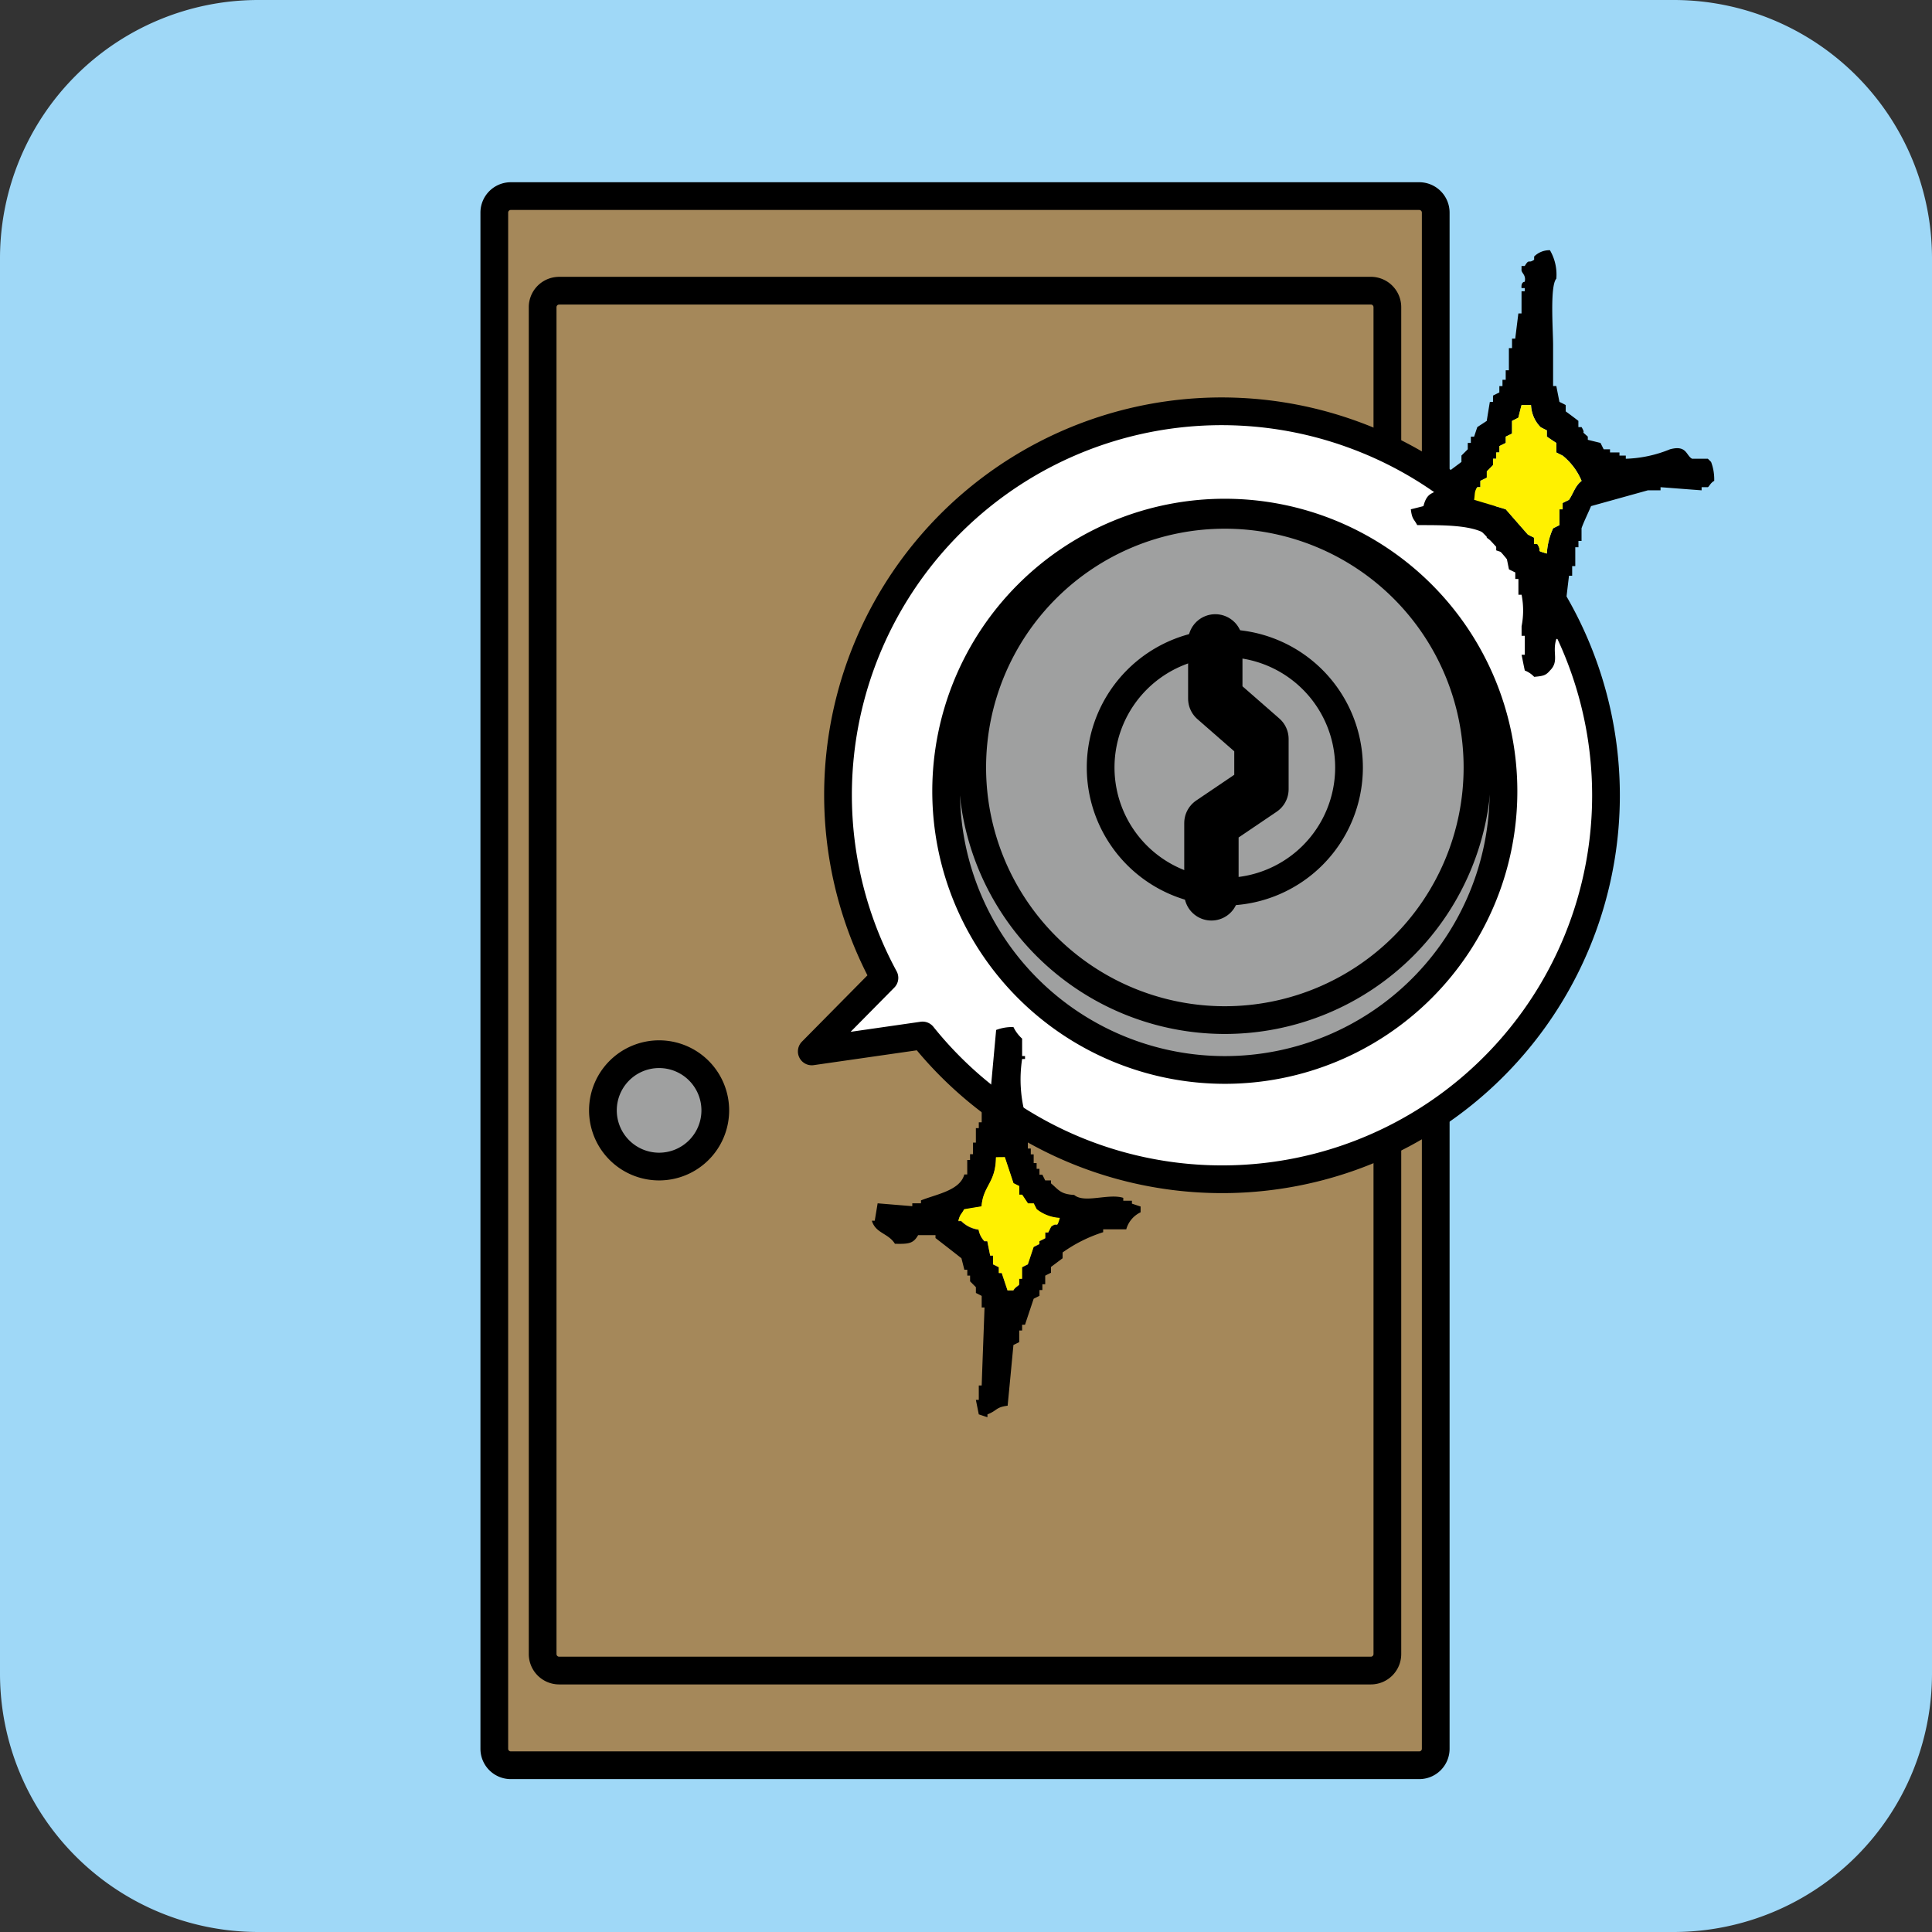 <svg xmlns="http://www.w3.org/2000/svg" width="100" height="100" viewBox="0 0 100 100"><rect x="0" y="0" width="100" height="100" fill="#333333" stroke="none"/><defs><style>.a{fill:#9fd8f7;}.b{fill:#a5885a;}.c,.f{fill:none;stroke:#000;stroke-linecap:round;stroke-linejoin:round;}.c{stroke-width:1.435px;}.d{fill:#9fa0a0;}.e{fill:#fff;}.f{stroke-width:2.814px;}.g,.h{fill-rule:evenodd;}.h{fill:#fff100;}</style></defs><title>img_ms-chintai04</title><path class="a" d="M100,86.662A13.377,13.377,0,0,1,86.665,100H13.34A13.377,13.377,0,0,1,0,86.662V13.333A13.372,13.372,0,0,1,13.34,0H86.665A13.372,13.372,0,0,1,100,13.333Z"/><path class="b" d="M74.313,90.516a.853.853,0,0,1-.852.853H26.433a.853.853,0,0,1-.848-.853V11a.854.854,0,0,1,.848-.85H73.461a.854.854,0,0,1,.852.85Z"/><path class="c" d="M74.313,90.516a.853.853,0,0,1-.852.853H26.433a.853.853,0,0,1-.848-.853V11a.854.854,0,0,1,.848-.85H73.461a.854.854,0,0,1,.852.85Z"/><path class="b" d="M28.94,15.045H70.955a.855.855,0,0,1,.855.855V85.613a.855.855,0,0,1-.855.855H28.942a.855.855,0,0,1-.855-.855V15.9a.853.853,0,0,1,.853-.853Z"/><path class="c" d="M28.94,15.045H70.955a.855.855,0,0,1,.855.855V85.613a.855.855,0,0,1-.855.855H28.942a.855.855,0,0,1-.855-.855V15.9a.853.853,0,0,1,.853-.853Z"/><path class="d" d="M31.207,57.47a2.908,2.908,0,1,1,2.909,2.911,2.909,2.909,0,0,1-2.909-2.911"/><path class="c" d="M31.207,57.47a2.908,2.908,0,1,1,2.909,2.911A2.909,2.909,0,0,1,31.207,57.47Z"/><path class="e" d="M70,22.478A19.857,19.857,0,0,0,45.778,50.614l-3.761,3.807,5.735-.825A19.87,19.87,0,1,0,70,22.478"/><path class="c" d="M70,22.478A19.857,19.857,0,0,0,45.778,50.614l-3.761,3.807,5.735-.825A19.87,19.87,0,1,0,70,22.478Z"/><path class="d" d="M48.972,40.953A14.424,14.424,0,1,1,63.4,55.381a14.429,14.429,0,0,1-14.43-14.428"/><path class="c" d="M48.972,40.953A14.424,14.424,0,1,1,63.4,55.381,14.429,14.429,0,0,1,48.972,40.953Z"/><path class="d" d="M50.322,39.717A13.076,13.076,0,1,1,63.4,52.8a13.078,13.078,0,0,1-13.08-13.083"/><path class="c" d="M50.322,39.717A13.076,13.076,0,1,1,63.4,52.8,13.078,13.078,0,0,1,50.322,39.717Z"/><path class="d" d="M56.969,39.721A6.428,6.428,0,1,1,63.4,46.153a6.428,6.428,0,0,1-6.434-6.432"/><path class="c" d="M56.969,39.721A6.428,6.428,0,1,1,63.4,46.153,6.428,6.428,0,0,1,56.969,39.721Z"/><polyline class="f" points="62.903 33.198 62.903 36.161 65.292 38.249 65.292 40.849 62.703 42.601 62.703 46.24"/><path class="g" d="M77.936,28.651l-.492-.164v-.328c-.165-.108-.329-.217-.489-.327v-.163c-.776-.513-2.306-.486-3.6-.49-.179-.34-.265-.288-.331-.818.221-.054.44-.109.654-.165.2-.781.515-.6.984-.979.212-.176.176-.6.327-.817l.655-.49v-.33l.327-.325v-.329h.16V22.6H76.3c.054-.16.108-.325.164-.492.158-.106.325-.212.49-.322.052-.332.106-.658.16-.982h.164v-.328c.111-.054.219-.112.328-.162v-.33h.162v-.326h.167v-.492H78.1V18.019h.162v-.49h.166c.054-.437.108-.871.162-1.306h.164V15.076h.166v-.164h-.166c-.033-.34.166-.326.166-.326.085-.383-.2-.45-.166-.654v-.164h.166c.245-.406.175-.1.487-.325v-.166a1.125,1.125,0,0,1,.817-.326,2.5,2.5,0,0,1,.331,1.473c-.339.376-.167,2.668-.167,3.432v2.126h.167c.053.273.107.544.161.82.11.051.218.106.325.163v.327c.218.16.438.324.656.492v.322h.165c.268.448-.121.106.323.492v.167l.657.161c.054.107.108.219.164.329h.328v.163h.489v.162h.328v.165a6.519,6.519,0,0,0,2.288-.49c.881-.237.827.335,1.146.49H88.4l.166.165a2.567,2.567,0,0,1,.162.979c-.188.1-.258.286-.328.328h-.325v.162c-.71-.052-1.42-.109-2.126-.162v.162h-.657q-1.472.409-2.94.817c-.131.319-.379.817-.492,1.146V28H81.7v.326h-.164V29.3h-.161V29.8h-.164q-.166,1.392-.328,2.781h-.164v.49h-.161c-.234.711.161,1.148-.331,1.635-.219.259-.353.284-.817.328a1.318,1.318,0,0,0-.487-.328c-.059-.272-.112-.545-.166-.816h.166v-.98h-.166v-.492a4.235,4.235,0,0,0,0-1.634h-.164v-.817h-.162V29.63c-.112-.054-.224-.108-.328-.16-.056-.275-.11-.546-.163-.819m1.634-.492h-.164v-.327c-.111-.052-.219-.109-.325-.163-.386-.437-.766-.871-1.145-1.308q-.819-.247-1.635-.49c.051-.366.01-.431.164-.654h.158v-.328c.113-.054.221-.111.332-.163V24.4l.324-.328v-.327h.165v-.327h.163V23.09c.108-.057.221-.108.329-.164V22.6l.325-.16v-.654c.109-.055.22-.109.328-.168.052-.214.106-.433.164-.651h.491a1.721,1.721,0,0,0,.492,1.141c.1.056.216.114.326.167V22.6c.161.108.325.221.492.328v.492c.107.054.212.108.325.162a3.332,3.332,0,0,1,.982,1.309c-.345.275-.4.6-.654.982l-.328.162v.328h-.164v.818c-.108.053-.217.109-.328.163a3.636,3.636,0,0,0-.325,1.309c-.649-.2-.2-.039-.492-.492"/><path class="h" d="M79.57,28.159h-.164v-.327c-.111-.052-.219-.109-.325-.163-.386-.437-.766-.871-1.145-1.308q-.819-.247-1.635-.49c.051-.366.01-.431.164-.654h.158v-.328c.113-.054.221-.111.332-.163V24.4l.324-.328v-.327h.165v-.327h.163V23.09c.108-.057.221-.108.329-.164V22.6l.325-.16v-.654c.109-.055.22-.109.328-.168.052-.214.106-.433.164-.651h.491a1.721,1.721,0,0,0,.492,1.141c.1.056.216.114.326.167V22.6c.161.108.325.221.492.328v.492c.107.054.212.108.325.162a3.332,3.332,0,0,1,.982,1.309c-.345.275-.4.6-.654.982l-.328.162v.328h-.164v.818c-.108.053-.217.109-.328.163a3.636,3.636,0,0,0-.325,1.309c-.649-.2-.2-.039-.492-.492"/><path class="g" d="M58.292,63.63H57.1v.149A7.5,7.5,0,0,0,55,64.828v.3c-.2.147-.4.3-.6.448v.3c-.1.049-.2.1-.3.152v.445h-.147v.3h-.15v.3c-.1.047-.2.1-.3.149-.15.449-.3.895-.448,1.346h-.15v.3h-.15v.6c-.1.052-.2.1-.3.148q-.148,1.575-.3,3.143c-.63.082-.524.248-1.045.449v.147c-.151-.047-.3-.1-.448-.147-.051-.25-.1-.5-.151-.75h.151v-.745h.15c.046-1.347.1-2.693.147-4.038h-.147v-.6l-.3-.152v-.3l-.3-.3v-.3h-.145v-.3h-.152c-.049-.2-.1-.4-.151-.595-.446-.353-.894-.7-1.343-1.047v-.149h-.9c-.247.436-.483.462-1.2.446-.341-.552-1-.536-1.194-1.194h.15c.049-.3.1-.6.149-.9l1.794.148v-.148h.45v-.152c.784-.317,2.026-.509,2.242-1.343h.152v-.748h.145v-.3h.154v-.6h.148v-.749h.151v-.3h.15v-.6h.147v-.445h.151V56.6h.15c.1-1.1.2-2.193.3-3.289a2.355,2.355,0,0,1,.895-.151,1.971,1.971,0,0,0,.45.6v.9h.15v.152h-.15a6.994,6.994,0,0,0,.15,2.841c-.024.192-.265.382-.15.746h.15v.45h.147v.6h.151v.3h.15v.451h.152v.3h.147v.3h.15c.049.1.1.2.147.3h.3v.15c.389.325.482.562,1.2.6.525.451,1.783-.093,2.541.151v.148h.448v.152c.15.049.3.1.449.148v.3a1.383,1.383,0,0,0-.747.9m-6.281-3.739c.148.448.3.9.447,1.347.1.049.2.1.3.149v.447h.15c.1.151.2.3.3.451h.3c.049.1.1.2.152.3a2.106,2.106,0,0,0,1.194.451c-.184.605-.084.16-.447.448-.051.1-.1.2-.151.3H54.1v.3c-.1.05-.2.1-.3.148v.149c-.1.052-.2.1-.3.152l-.3.9c-.1.049-.2.1-.3.149v.6h-.15v.3c-.043.07-.206.131-.3.3h-.3c-.1-.3-.2-.6-.3-.9h-.15v-.3c-.1-.049-.2-.1-.3-.149v-.451h-.147c-.051-.25-.1-.495-.15-.747h-.151a1.162,1.162,0,0,1-.3-.6,1.521,1.521,0,0,1-.9-.447h-.148c.093-.365.16-.331.3-.6.3-.051.6-.1.9-.15.085-1.089.731-1.2.747-2.542Z"/><path class="h" d="M52.011,59.891c.148.448.3.9.447,1.347.1.049.2.1.3.149v.447h.15c.1.151.2.3.3.451h.3c.049.1.1.2.152.3a2.106,2.106,0,0,0,1.194.451c-.184.605-.084.16-.447.448-.051.1-.1.2-.151.3H54.1v.3c-.1.05-.2.1-.3.148v.149c-.1.052-.2.1-.3.152l-.3.9c-.1.049-.2.1-.3.149v.6h-.15v.3c-.043.07-.206.131-.3.3h-.3c-.1-.3-.2-.6-.3-.9h-.15v-.3c-.1-.049-.2-.1-.3-.149v-.451h-.147c-.051-.25-.1-.495-.15-.747h-.151a1.162,1.162,0,0,1-.3-.6,1.521,1.521,0,0,1-.9-.447h-.148c.093-.365.16-.331.3-.6.3-.051.6-.1.9-.15.085-1.089.731-1.2.747-2.542Z"/></svg>
